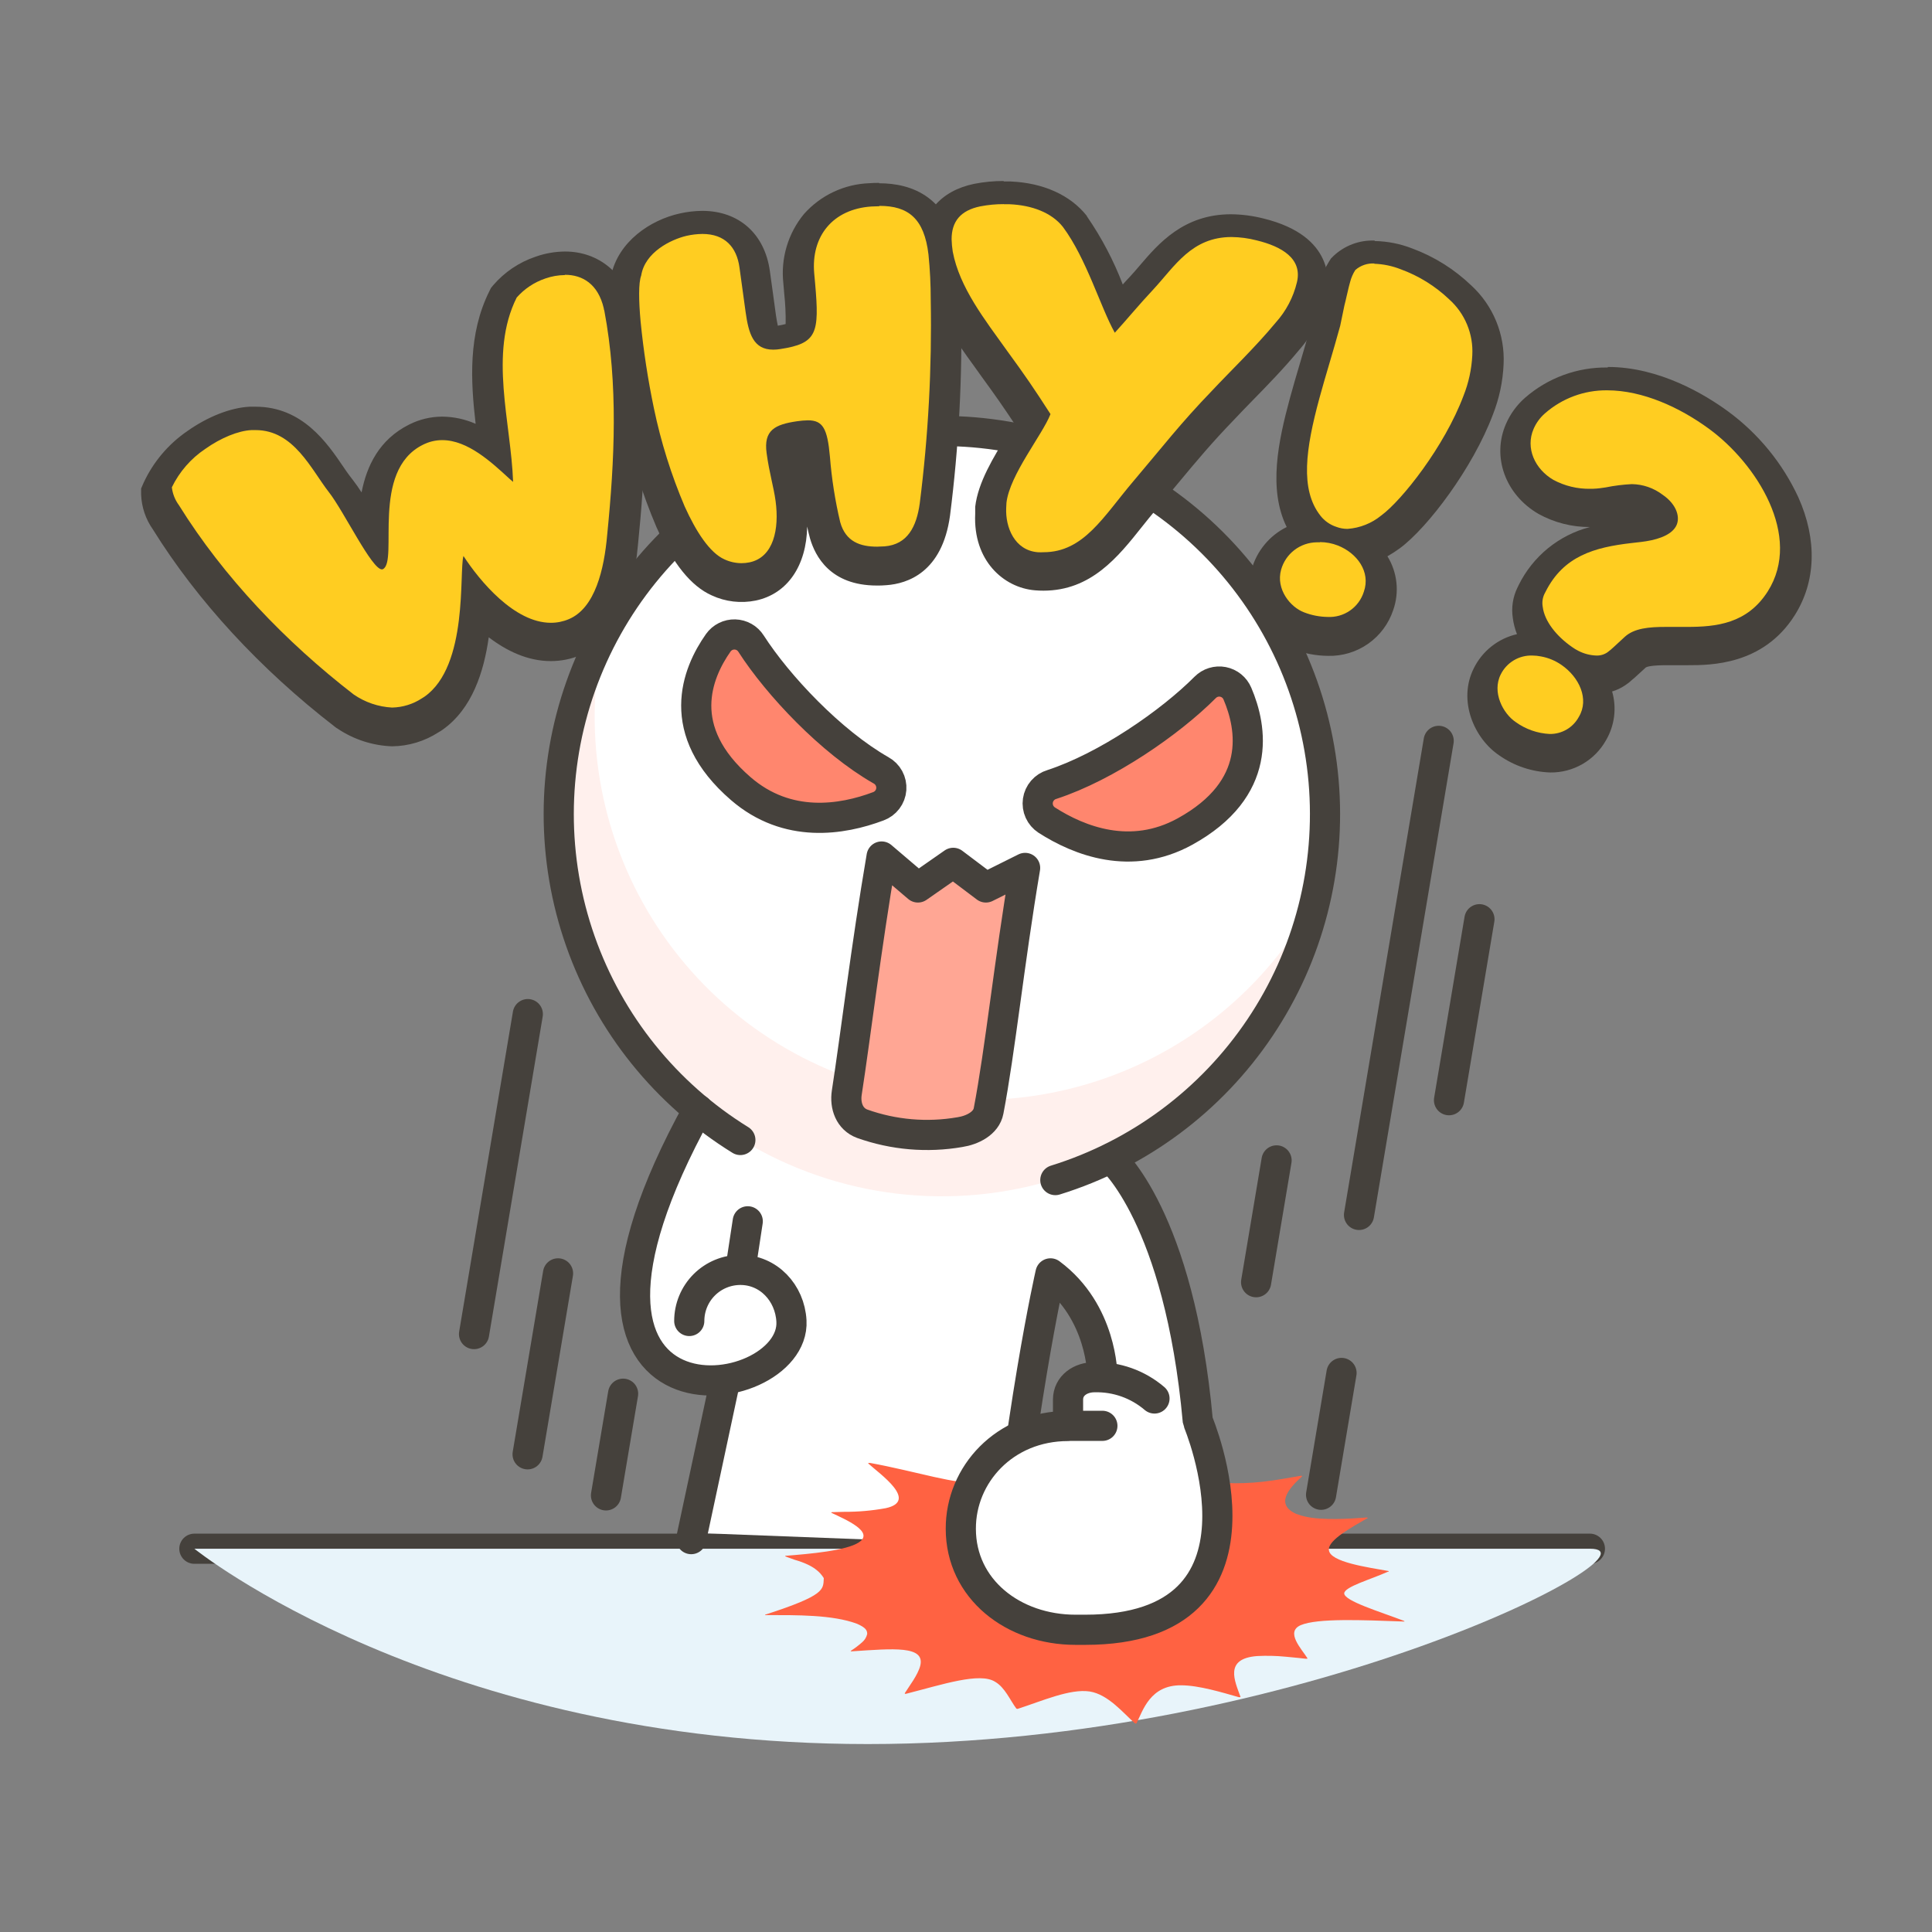 <svg width="155" height="155" viewBox="0 0 155 155" fill="none" xmlns="http://www.w3.org/2000/svg">
<rect x="0" y="0" width="155" height="155" fill="#808080" stroke="none"/>
<path d="M15.594 124.251H127.554" stroke="#45413C" stroke-width="2.42" stroke-linecap="round" stroke-linejoin="round"/>
<path d="M127.554 124.251H15.594C15.594 124.251 34.975 139.922 69.615 139.922C104.255 139.922 133.946 124.251 127.554 124.251Z" fill="#E8F4FA"/>
<path d="M79.628 34.831C73.008 33.951 66.282 35.25 60.466 38.532C54.65 41.814 50.06 46.901 47.391 53.022C44.723 59.144 44.119 65.968 45.673 72.463C47.227 78.958 50.853 84.77 56.003 89.022C46.209 106.787 52.704 111.48 58.197 110.663L56.403 123.006L81.112 123.954C82.696 106.148 84.275 102.16 84.275 102.16C88.44 105.241 88.469 110.49 88.469 110.49L96.102 113.962C94.618 97.537 89.129 92.877 89.129 92.877C95.047 89.969 99.873 85.236 102.895 79.375C105.916 73.514 106.974 66.838 105.911 60.33C104.848 53.823 101.721 47.829 96.991 43.235C92.261 38.641 86.18 35.688 79.644 34.815L79.628 34.831Z" fill="white"/>
<path d="M74.391 87.974C70.389 87.441 66.531 86.125 63.037 84.101C59.544 82.076 56.484 79.384 54.031 76.177C51.578 72.97 49.781 69.311 48.743 65.409C47.704 61.508 47.444 57.44 47.978 53.438C48.102 52.514 48.271 51.607 48.473 50.712C46.402 54.576 45.181 58.838 44.893 63.212C44.605 67.586 45.255 71.971 46.801 76.073C48.346 80.176 50.751 83.9 53.854 86.996C56.957 90.093 60.687 92.489 64.792 94.026C68.898 95.563 73.284 96.204 77.658 95.906C82.031 95.608 86.291 94.378 90.15 92.299C94.009 90.22 97.379 87.34 100.034 83.851C102.689 80.363 104.567 76.347 105.542 72.073C102.579 77.574 98.011 82.042 92.447 84.883C86.882 87.724 80.584 88.802 74.391 87.974Z" fill="#FFF0ED"/>
<path d="M59.397 91.459C53.426 87.766 48.899 82.141 46.568 75.519C44.238 68.897 44.245 61.676 46.588 55.058C48.93 48.44 53.468 42.823 59.446 39.142C65.423 35.461 72.481 33.937 79.445 34.823C86.41 35.709 92.861 38.953 97.726 44.014C102.591 49.076 105.576 55.65 106.187 62.644C106.797 69.638 104.995 76.63 101.079 82.457C97.165 88.285 91.373 92.597 84.667 94.675" stroke="#45413C" stroke-width="2.42" stroke-linecap="round" stroke-linejoin="round"/>
<path d="M85.133 55.314C85.202 54.708 85.15 54.094 84.982 53.508C84.813 52.922 84.531 52.375 84.15 51.898C83.77 51.421 83.299 51.024 82.765 50.729C82.231 50.434 81.644 50.248 81.038 50.18C77.925 49.825 76.184 51.8 75.904 54.271L85.133 55.314Z" fill="white"/>
<path d="M55.298 105.979C55.298 104.892 55.73 103.849 56.498 103.08C57.267 102.312 58.309 101.88 59.397 101.88M59.397 101.88C61.661 101.88 63.372 103.719 63.496 105.979C63.883 112.824 41.12 116.028 56.003 89.018M59.397 101.88L59.99 97.983M58.197 110.659L55.454 123.48M88.44 110.362C88.44 110.362 88.44 105.241 84.279 102.16C84.279 102.16 81.702 113.389 80.123 131.196" stroke="#45413C" stroke-width="2.42" stroke-linecap="round" stroke-linejoin="round"/>
<path d="M96.692 55.145C96.875 54.961 97.101 54.824 97.349 54.748C97.597 54.671 97.861 54.657 98.116 54.706C98.371 54.756 98.61 54.867 98.812 55.031C99.014 55.194 99.172 55.405 99.273 55.644C100.453 58.403 101.311 63.281 95.063 66.716C90.729 69.096 86.585 67.467 83.974 65.793C83.72 65.627 83.518 65.393 83.393 65.117C83.267 64.84 83.224 64.534 83.267 64.234C83.311 63.934 83.439 63.652 83.638 63.423C83.836 63.193 84.096 63.025 84.387 62.939C88.774 61.508 93.896 57.957 96.692 55.145ZM60.254 51.636C60.115 51.416 59.924 51.235 59.699 51.107C59.473 50.979 59.219 50.908 58.959 50.901C58.7 50.894 58.443 50.951 58.211 51.067C57.978 51.183 57.778 51.354 57.627 51.566C55.9 54.015 54.036 58.609 59.43 63.269C63.174 66.506 67.562 65.78 70.465 64.687C70.752 64.583 71.003 64.398 71.188 64.155C71.373 63.911 71.484 63.62 71.507 63.315C71.53 63.01 71.464 62.705 71.318 62.436C71.172 62.168 70.952 61.947 70.683 61.801C66.667 59.512 62.399 54.972 60.254 51.636Z" fill="#FF866E" stroke="#45413C" stroke-width="2.42" stroke-linecap="round" stroke-linejoin="round"/>
<path d="M70.729 68.716C69.471 76.085 68.642 83.108 67.937 87.653C67.772 88.717 68.16 89.781 69.174 90.156C71.684 91.05 74.383 91.282 77.009 90.828C78.007 90.675 79.121 90.123 79.31 89.133C80.246 84.263 80.96 77.228 82.242 69.632L79.096 71.199L76.477 69.224L73.644 71.199L70.729 68.716Z" fill="#FFA694" stroke="#45413C" stroke-width="2.42" stroke-linecap="round" stroke-linejoin="round"/>
<path d="M42.345 81.36L38.031 107.03M44.77 102.16L42.328 116.676M118.692 73.747L116.251 88.267M49.99 111.814L48.617 119.971M115.422 59.438L109.03 97.471M107.628 110.148L105.987 119.921M102.416 93.096L100.775 102.869" stroke="#45413C" stroke-width="2.42" stroke-linecap="round" stroke-linejoin="round"/>
<path d="M87.059 127.398H86.292C81.892 127.398 78.115 124.862 77.265 120.944C77.146 121.498 77.086 122.064 77.088 122.631C77.088 127.472 81.298 130.734 86.292 130.734H87.059C96.795 130.734 98.086 124.684 97.575 119.859C97.088 123.74 94.618 127.398 87.059 127.398Z" fill="#FFCABF"/>
<path d="M112.631 130.037C110.754 129.315 107.822 128.441 107.843 127.823C107.896 127.295 109.95 126.722 111.34 126.099H111.377C111.426 126.099 111.426 126.049 111.377 126.037C109.773 125.744 106.692 125.332 106.614 124.354C106.515 123.554 108.573 122.458 109.686 121.81H109.711C109.76 121.785 109.736 121.74 109.62 121.748C108.317 121.847 106.074 121.996 104.672 121.662C104.463 121.615 104.257 121.553 104.057 121.476H104.037C102.272 120.713 103.373 119.435 104.449 118.457C104.503 118.429 104.449 118.387 104.362 118.4C103.892 118.474 103.166 118.61 102.841 118.66L102.098 118.775C101.118 118.922 100.129 118.996 99.138 118.998C98.912 119.001 98.686 118.988 98.461 118.961C98.255 118.944 98.049 118.914 97.847 118.87C97.757 118.854 97.669 118.83 97.583 118.8C97.5 118.771 97.397 118.754 97.327 118.721C97.183 118.666 97.045 118.595 96.915 118.511H96.89C96.148 118.128 96.065 117.2 95.995 116.944V116.923C95.995 116.895 95.913 116.874 95.859 116.895C94.746 117.344 92.486 118.515 90.473 117.719C89.026 117.158 88.115 115.909 87.546 115.092C86.977 114.276 87.418 115.051 87.393 115.092C86.762 115.967 85.999 117.34 84.589 117.678C83.059 118.02 80.688 116.977 79.228 116.499L79.174 116.474C78.787 116.185 79.273 118.47 78.18 118.845C77.088 119.22 73.413 118.02 69.805 117.369H69.768C69.71 117.369 69.624 117.369 69.657 117.41C70.556 118.235 73.731 120.416 71.059 120.998C69.959 121.198 68.844 121.296 67.727 121.29L66.819 121.315H66.774C66.712 121.315 66.646 121.34 66.729 121.381C67.805 121.897 70.176 122.891 68.918 123.732C67.896 124.42 64.894 124.668 63.112 124.812H63.067C63.001 124.812 62.964 124.849 63.017 124.87C63.211 124.944 63.281 124.973 63.768 125.142C65.302 125.583 65.801 126.148 66.09 126.606C66.091 126.616 66.091 126.625 66.09 126.635C66.04 127.53 66.209 127.979 61.45 129.522C61.405 129.522 61.372 129.55 61.392 129.575C61.423 129.587 61.457 129.587 61.487 129.575C63.941 129.575 66.79 129.542 68.749 130.268C69.459 130.581 69.574 130.792 69.574 131.093C69.513 131.354 69.368 131.589 69.162 131.761C68.885 132.006 68.591 132.23 68.279 132.429C68.254 132.429 68.234 132.458 68.279 132.478C68.308 132.49 68.341 132.49 68.37 132.478H68.407C71.636 132.268 74.238 132.004 73.83 133.641C73.632 134.396 72.931 135.291 72.593 135.835V135.885C72.629 135.897 72.668 135.897 72.704 135.885C75.624 135.142 78.597 134.144 79.834 134.924C80.622 135.377 81.034 136.396 81.533 137.068C81.553 137.083 81.576 137.093 81.6 137.097C81.625 137.1 81.65 137.098 81.673 137.089C83.607 136.466 85.847 135.468 87.418 135.703C88.906 135.934 90.119 137.435 91.043 138.252C91.067 138.267 91.096 138.275 91.125 138.272C91.166 138.272 91.195 138.252 91.191 138.231C91.69 137.241 92.271 135.184 94.762 135.208C96.193 135.208 98.107 135.798 99.373 136.157C99.41 136.169 99.451 136.169 99.488 136.157C99.525 136.157 99.533 136.128 99.513 136.111C99.072 134.874 98.185 133.064 100.857 132.862C101.623 132.822 102.391 132.84 103.154 132.915C103.814 132.973 104.589 133.056 104.75 133.076H104.791C104.849 133.076 104.911 133.076 104.894 133.039C104.42 132.284 103.096 130.924 104.362 130.379C105.707 129.818 109.241 129.967 112.61 130.091C112.633 130.095 112.657 130.095 112.68 130.091C112.668 130.074 112.672 130.054 112.631 130.037Z" fill="#FF6242"/>
<path d="M92.622 112.197C91.283 111.054 89.569 110.446 87.809 110.49C86.684 110.49 85.686 111.162 85.686 112.288V114.404C80.589 114.404 77.067 118.309 77.084 122.651C77.084 127.493 81.294 130.754 86.288 130.754H87.055C103.232 130.754 96.102 114.053 96.098 114.012C94.614 97.583 89.125 92.927 89.125 92.927" fill="white"/>
<path d="M92.622 112.197C91.283 111.054 89.569 110.446 87.809 110.49C86.684 110.49 85.686 111.162 85.686 112.288V114.404C80.589 114.404 77.067 118.309 77.084 122.651C77.084 127.493 81.294 130.754 86.288 130.754H87.055C103.232 130.754 96.102 114.053 96.098 114.012C94.614 97.583 89.125 92.927 89.125 92.927M85.69 114.391H88.441H85.69Z" fill="white"/>
<path d="M92.622 112.197C91.283 111.054 89.569 110.446 87.809 110.49C86.684 110.49 85.686 111.162 85.686 112.288V114.404C80.589 114.404 77.067 118.309 77.084 122.651C77.084 127.493 81.294 130.754 86.288 130.754H87.055C103.232 130.754 96.102 114.053 96.098 114.012C94.614 97.583 89.125 92.927 89.125 92.927M85.69 114.391H88.441" stroke="#45413C" stroke-width="2.42" stroke-linecap="round" stroke-linejoin="round"/>
<path d="M31.437 58.638C30.11 58.575 28.825 58.147 27.726 57.401L27.664 57.364L27.61 57.322C21.73 52.786 16.781 47.425 13.301 41.809C12.85 41.193 12.588 40.459 12.546 39.697V39.45L12.645 39.223C13.337 37.765 14.406 36.52 15.742 35.615C17.214 34.575 18.806 33.94 20.113 33.879H20.526C23.648 33.879 25.342 36.378 26.579 38.204C26.86 38.617 27.128 39.029 27.384 39.347C28.024 40.242 28.614 41.172 29.149 42.134C29.375 42.522 29.664 43.009 29.973 43.479C29.973 40.79 30.056 36.856 33.396 35.182C34.053 34.85 34.779 34.676 35.516 34.675C37.091 34.675 38.505 35.437 39.718 36.353C39.677 35.994 39.631 35.627 39.582 35.256C39.103 31.437 38.613 27.487 40.407 23.92L40.468 23.8L40.551 23.697C41.317 22.811 42.307 22.147 43.417 21.775C44.032 21.55 44.68 21.429 45.334 21.416C47.528 21.416 49.099 22.744 49.644 25.062L49.702 25.305C50.906 31.705 50.502 38.151 49.949 43.615C49.574 47.883 48.3 50.518 46.106 51.425C45.499 51.678 44.849 51.81 44.192 51.813C41.837 51.813 39.743 50.2 38.217 48.559C38.048 51.607 37.499 55.611 34.778 57.529L34.716 57.57L34.51 57.693C33.596 58.293 32.53 58.62 31.437 58.638Z" fill="#45413C"/>
<path d="M45.334 22.654C46.704 22.654 47.978 23.367 48.44 25.342C48.44 25.421 48.469 25.458 48.485 25.536C49.603 31.454 49.31 37.528 48.716 43.487C48.473 46.275 47.747 49.401 45.627 50.283C45.173 50.475 44.685 50.573 44.192 50.572C41.268 50.572 38.489 47.219 37.182 45.211C36.819 46.477 37.594 54.015 34.06 56.498L33.858 56.625C33.143 57.096 32.31 57.355 31.454 57.372C30.349 57.313 29.283 56.949 28.373 56.32C22.934 52.118 17.953 46.922 14.352 41.132C14.042 40.713 13.848 40.219 13.788 39.701C14.393 38.459 15.318 37.4 16.468 36.633C17.738 35.734 19.128 35.173 20.179 35.124H20.509C23.586 35.124 24.971 38.295 26.394 40.114C27.602 41.664 29.825 46.299 30.642 46.299C30.674 46.3 30.705 46.291 30.732 46.275C31.969 45.607 29.714 38.411 33.916 36.307C34.399 36.059 34.935 35.929 35.479 35.928C37.541 35.928 39.458 37.73 40.84 38.996L41.165 39.281C41 34.518 39.207 28.971 41.454 24.489C42.075 23.786 42.87 23.258 43.759 22.959C44.264 22.77 44.796 22.667 45.334 22.654ZM45.334 20.179C44.531 20.185 43.734 20.324 42.976 20.592C41.647 21.038 40.464 21.836 39.553 22.901L39.384 23.111L39.264 23.355C37.549 26.79 37.759 30.551 38.159 34.002C37.318 33.631 36.41 33.435 35.491 33.425C34.562 33.425 33.647 33.644 32.819 34.064C30.415 35.268 29.421 37.388 29.008 39.503C28.782 39.153 28.563 38.835 28.357 38.571C28.151 38.307 27.85 37.912 27.578 37.499C26.262 35.557 24.279 32.629 20.501 32.629H20.019C18.489 32.712 16.67 33.425 15.025 34.588C13.505 35.631 12.294 37.064 11.52 38.736L11.322 39.19V39.685C11.36 40.684 11.686 41.651 12.262 42.468C15.821 48.196 20.868 53.677 26.868 58.308L26.975 58.39L27.095 58.465C28.39 59.332 29.901 59.82 31.458 59.875C32.776 59.86 34.062 59.472 35.169 58.757L35.273 58.696L35.376 58.634L35.437 58.592L35.499 58.551C37.887 56.869 38.823 53.883 39.211 51.128C40.638 52.217 42.328 53.038 44.192 53.038C45.013 53.038 45.826 52.875 46.584 52.559C49.211 51.462 50.757 48.485 51.182 43.714C51.743 38.167 52.151 31.615 50.918 25.066V24.959L50.873 24.773C50.163 21.953 48.048 20.179 45.334 20.179Z" fill="#45413C"/>
<path d="M59.516 47.021C58.868 47.019 58.229 46.879 57.64 46.609C56.283 46.007 55.038 44.415 53.838 41.755C52.721 39.131 51.864 36.405 51.277 33.615C50.791 31.276 50.429 28.914 50.192 26.538C49.953 23.928 50.102 22.909 50.267 22.414C50.741 19.878 53.359 18.654 54.852 18.328C55.354 18.213 55.867 18.154 56.382 18.151C58.687 18.151 60.258 19.552 60.58 21.907L61.071 25.47C61.343 27.433 61.673 27.433 62.06 27.433C62.185 27.433 62.309 27.423 62.432 27.404C64.473 27.091 64.493 27.083 64.192 23.478L64.118 22.654C63.998 21.827 64.055 20.984 64.287 20.181C64.519 19.378 64.921 18.635 65.464 18C66.007 17.365 66.68 16.854 67.438 16.501C68.195 16.148 69.019 15.961 69.855 15.953C70.102 15.953 70.337 15.928 70.564 15.928C73.64 15.928 75.327 17.577 75.719 20.926C75.826 21.854 75.896 23.198 75.908 24.707C76.019 30.22 75.725 35.733 75.03 41.202C74.543 44.736 72.609 45.607 71.075 45.714C70.844 45.714 70.613 45.743 70.386 45.743C67.619 45.743 66.601 44.184 66.234 42.877C65.808 41.076 65.522 39.245 65.38 37.4C65.265 36.114 65.112 35.73 65.046 35.619C64.98 35.614 64.914 35.614 64.848 35.619C64.615 35.624 64.382 35.645 64.151 35.681C62.832 35.874 62.63 35.903 62.757 36.848C62.869 37.672 63.017 38.345 63.17 39C63.294 39.578 63.413 40.126 63.492 40.699C63.945 44.081 62.77 46.473 60.428 46.984C60.126 47.028 59.82 47.04 59.516 47.021Z" fill="#45413C"/>
<path d="M70.564 17.136C72.853 17.136 74.151 18.134 74.49 21.041C74.612 22.252 74.673 23.469 74.671 24.687C74.77 30.135 74.475 35.583 73.789 40.988C73.533 42.856 72.807 44.287 70.972 44.435C70.77 44.435 70.56 44.46 70.37 44.46C69.03 44.46 67.85 44.072 67.409 42.497C66.999 40.771 66.724 39.016 66.584 37.248C66.382 34.967 66.011 34.324 64.819 34.324C64.525 34.33 64.232 34.354 63.941 34.398C62.164 34.658 61.252 35.116 61.504 36.959C61.722 38.567 62.073 39.668 62.226 40.806C62.527 43.042 62.069 45.31 60.135 45.718C59.922 45.762 59.705 45.784 59.487 45.784C59.016 45.782 58.55 45.678 58.122 45.479C56.935 44.951 55.838 43.239 54.935 41.244C53.851 38.701 53.022 36.057 52.46 33.351C51.982 31.061 51.627 28.747 51.397 26.419C51.24 24.724 51.219 23.289 51.442 22.707C51.739 20.839 53.813 19.821 55.087 19.52C55.503 19.426 55.927 19.376 56.353 19.371C58.164 19.371 59.104 20.439 59.327 22.056C59.525 23.483 59.619 24.196 59.817 25.623C60.061 27.392 60.452 28.654 62.032 28.654C62.218 28.654 62.404 28.639 62.588 28.608C65.558 28.155 65.747 27.342 65.397 23.355C65.368 23.025 65.351 22.856 65.323 22.53C65.063 19.569 66.799 17.379 69.912 17.169C70.127 17.169 70.325 17.148 70.535 17.148M70.535 14.674C70.283 14.674 70.015 14.674 69.743 14.699C68.747 14.735 67.769 14.973 66.867 15.398C65.965 15.823 65.159 16.427 64.498 17.173C63.864 17.944 63.391 18.834 63.108 19.791C62.825 20.748 62.736 21.753 62.848 22.744L62.918 23.569C63.006 24.376 63.044 25.187 63.03 25.998C62.894 26.035 62.696 26.081 62.403 26.13C62.362 25.944 62.308 25.672 62.254 25.305L62.007 23.495L61.764 21.742C61.351 18.765 59.289 16.917 56.341 16.917C55.737 16.922 55.136 16.991 54.547 17.124C52.172 17.643 49.599 19.383 49.025 22.117C48.823 22.798 48.671 23.994 48.922 26.678C49.162 29.102 49.531 31.511 50.027 33.895C50.633 36.773 51.516 39.585 52.667 42.291C53.999 45.24 55.45 47.029 57.1 47.767C58.203 48.28 59.442 48.424 60.634 48.18C63.178 47.644 64.704 45.384 64.758 42.246C64.828 42.584 64.906 42.91 64.989 43.206C65.401 44.613 66.605 46.976 70.349 46.976C70.597 46.976 70.848 46.976 71.125 46.947C72.774 46.827 75.587 45.949 76.218 41.367C76.921 35.843 77.219 30.275 77.108 24.707C77.109 23.4 77.043 22.094 76.91 20.794C76.325 15.759 73.117 14.703 70.527 14.703L70.535 14.674ZM63.995 36.91H64.056C64.077 37.07 64.098 37.26 64.118 37.491C64.118 37.573 64.118 37.672 64.147 37.792C64.094 37.516 64.04 37.227 63.995 36.922V36.91Z" fill="#45413C"/>
<path d="M83.727 46.159C83.537 46.159 83.347 46.159 83.145 46.135C80.609 45.92 79.385 43.536 79.488 41.293L79.508 40.856V40.811C79.702 39.124 80.873 37.227 81.908 35.553C82.271 34.963 82.618 34.398 82.865 33.936C81.768 32.254 81.092 31.272 79.785 29.483L79.253 28.749C77.533 26.373 75.756 23.916 75.211 21.033L75.187 20.856C75.136 20.509 75.107 20.159 75.1 19.808C75.1 17.746 76.275 16.394 78.399 15.957C79.103 15.82 79.818 15.753 80.535 15.755H81.051C83.31 15.849 85.174 16.662 86.251 18.047C87.55 19.796 88.461 21.99 89.265 23.924C89.43 24.336 89.591 24.711 89.748 25.078C90.337 24.406 90.944 23.709 91.616 22.992C91.9 22.687 92.172 22.365 92.441 22.043C93.909 20.328 95.57 18.386 98.799 18.386C99.578 18.394 100.353 18.495 101.109 18.687C105.612 19.792 105.505 22.435 105.232 23.52C104.903 24.916 104.23 26.207 103.274 27.276C102.14 28.65 100.799 30.035 99.595 31.26C99.047 31.821 98.54 32.34 98.115 32.798C96.292 34.687 95.051 36.175 93.616 37.903C93.063 38.567 92.478 39.268 91.822 40.039C91.409 40.522 91.018 41.017 90.638 41.495C88.844 43.809 86.985 46.159 83.727 46.159Z" fill="#45413C"/>
<path d="M80.535 17.004H80.997C82.77 17.078 84.37 17.672 85.278 18.827C87.174 21.379 88.292 25.272 89.438 27.314C90.412 26.245 91.377 25.066 92.519 23.849C94.259 21.973 95.599 19.635 98.808 19.635C99.487 19.642 100.163 19.732 100.82 19.903C102.837 20.394 104.494 21.367 104.053 23.252C103.766 24.461 103.179 25.579 102.346 26.501C100.721 28.468 98.568 30.534 97.232 31.969C94.704 34.588 93.286 36.448 90.906 39.252C88.527 42.056 86.944 44.922 83.727 44.922C83.569 44.93 83.411 44.93 83.253 44.922C81.389 44.765 80.655 42.918 80.725 41.371L80.745 40.959C81.005 38.703 83.632 35.499 84.279 33.842C82.952 31.78 82.255 30.761 80.791 28.757C79.026 26.283 76.985 23.705 76.436 20.806C76.385 20.479 76.355 20.148 76.345 19.817C76.345 18.386 77.063 17.499 78.651 17.173C79.272 17.053 79.903 16.994 80.535 16.996M80.535 14.521C79.738 14.519 78.942 14.595 78.16 14.748C75.438 15.309 73.879 17.152 73.871 19.808C73.878 20.213 73.911 20.616 73.97 21.017V21.268C74.564 24.423 76.506 27.107 78.226 29.479L78.741 30.2C79.859 31.734 80.514 32.674 81.372 33.969C81.195 34.27 81.001 34.588 80.811 34.889C79.71 36.675 78.465 38.695 78.238 40.662V41.223C78.061 44.972 80.514 47.149 83.026 47.359C83.257 47.38 83.488 47.388 83.71 47.388C87.546 47.388 89.706 44.67 91.616 42.266C91.991 41.796 92.379 41.31 92.775 40.844C93.434 40.068 94.012 39.371 94.577 38.695C95.995 36.988 97.224 35.516 98.997 33.681C99.41 33.239 99.917 32.716 100.457 32.163C101.67 30.926 103.039 29.516 104.202 28.105C105.281 26.891 106.041 25.427 106.412 23.845C106.676 22.72 107.096 18.93 101.36 17.528C100.509 17.312 99.636 17.198 98.758 17.19C94.96 17.19 92.935 19.553 91.459 21.28C91.183 21.606 90.919 21.911 90.655 22.196C90.457 22.406 90.267 22.608 90.078 22.823C89.343 20.901 88.382 19.074 87.216 17.379L87.195 17.351V17.322C85.875 15.652 83.702 14.67 81.075 14.559H80.506L80.535 14.521ZM106.47 51.363C105.677 51.354 104.892 51.203 104.152 50.918C102.424 50.267 100.94 48.205 101.55 46.011C101.767 45.206 102.219 44.484 102.85 43.938C103.481 43.393 104.26 43.049 105.088 42.951C105.03 42.885 104.973 42.815 104.919 42.745C102.989 40.27 103.402 36.765 104.618 32.266C104.857 31.384 105.125 30.481 105.406 29.52C105.686 28.559 105.999 27.52 106.284 26.468L106.626 24.819V24.786C106.676 24.6 106.742 24.316 106.804 24.039C106.865 23.763 106.936 23.462 106.985 23.289L107.088 22.901C107.206 22.447 107.394 22.015 107.645 21.619L107.719 21.503L107.818 21.404C108.141 21.103 108.522 20.869 108.937 20.718C109.352 20.566 109.793 20.499 110.235 20.522C111.112 20.543 111.979 20.718 112.795 21.041C114.401 21.635 115.867 22.552 117.105 23.734C117.849 24.415 118.435 25.252 118.819 26.185C119.203 27.118 119.377 28.124 119.328 29.132C119.269 30.383 119.004 31.616 118.544 32.782C116.944 37.087 113.377 41.623 111.513 42.976C110.827 43.498 110.051 43.889 109.224 44.13C109.87 44.636 110.343 45.329 110.58 46.115C110.817 46.9 110.806 47.739 110.548 48.518C110.274 49.374 109.726 50.116 108.99 50.63C108.253 51.144 107.367 51.402 106.47 51.363Z" fill="#45413C"/>
<path d="M110.243 21.779C110.975 21.809 111.696 21.966 112.375 22.241C113.822 22.763 115.146 23.577 116.264 24.633C116.89 25.194 117.382 25.888 117.703 26.665C118.024 27.442 118.167 28.281 118.119 29.12C118.065 30.234 117.826 31.332 117.414 32.369C115.888 36.44 112.466 40.765 110.816 41.974C110.048 42.602 109.105 42.978 108.115 43.05C107.804 43.052 107.495 42.996 107.204 42.885C106.701 42.719 106.259 42.408 105.934 41.99C104.284 39.887 104.754 36.629 105.847 32.588C106.329 30.802 106.952 28.848 107.521 26.757L107.863 25.107C107.967 24.728 108.127 23.953 108.218 23.61L108.321 23.227C108.408 22.892 108.547 22.573 108.734 22.282C109.159 21.91 109.716 21.722 110.28 21.759M105.901 44.11C106.389 44.113 106.872 44.205 107.327 44.382C108.874 44.988 109.979 46.493 109.418 48.093C109.227 48.706 108.836 49.237 108.309 49.603C107.782 49.969 107.148 50.149 106.507 50.114C105.863 50.105 105.226 49.98 104.626 49.747C103.521 49.334 102.346 47.887 102.779 46.328C102.953 45.702 103.326 45.149 103.841 44.752C104.356 44.355 104.986 44.135 105.637 44.126H105.901M110.28 19.301C109.675 19.277 109.072 19.374 108.505 19.586C107.939 19.799 107.421 20.122 106.981 20.538L106.783 20.736L106.635 20.967C106.312 21.476 106.073 22.032 105.925 22.616L105.876 22.806L105.822 22.996C105.764 23.21 105.698 23.499 105.628 23.821C105.558 24.142 105.505 24.365 105.468 24.509V24.65C105.336 25.276 105.266 25.598 105.138 26.204C104.857 27.231 104.564 28.233 104.276 29.202C103.987 30.171 103.723 31.078 103.48 31.973C102.552 35.404 101.731 39.239 103.228 42.283C102.545 42.621 101.94 43.1 101.455 43.689C100.969 44.277 100.614 44.962 100.412 45.697C99.62 48.584 101.538 51.248 103.773 52.093C104.652 52.431 105.585 52.608 106.527 52.617C107.68 52.651 108.813 52.312 109.758 51.651C110.703 50.99 111.41 50.041 111.773 48.947C112.023 48.238 112.111 47.483 112.031 46.736C111.951 45.989 111.705 45.269 111.311 44.629C111.653 44.435 111.983 44.222 112.301 43.99C114.54 42.341 118.161 37.545 119.769 33.268C120.28 31.974 120.571 30.604 120.631 29.215C120.687 28.038 120.484 26.863 120.036 25.772C119.589 24.682 118.908 23.703 118.041 22.905C116.68 21.599 115.064 20.586 113.295 19.932C112.339 19.559 111.326 19.358 110.301 19.338L110.28 19.301ZM124.305 60.745C123.078 60.696 121.891 60.291 120.891 59.578C119.332 58.531 118.272 56.168 119.274 54.176C119.607 53.498 120.129 52.931 120.776 52.541C121.423 52.151 122.168 51.956 122.924 51.978C123.208 51.978 123.493 52.003 123.773 52.052C123.116 51.314 122.686 50.402 122.536 49.425C122.441 48.837 122.53 48.233 122.792 47.697L122.891 47.499C124.627 44.064 127.707 43.273 130.771 42.926L131.522 42.835C132.829 42.687 133.311 42.332 133.377 42.221C133.443 42.11 133.282 41.722 132.693 41.322C132.185 40.916 131.557 40.69 130.907 40.679C130.433 40.698 129.962 40.754 129.497 40.848L128.767 40.963C128.369 41.025 127.966 41.056 127.563 41.054C126.316 41.073 125.086 40.769 123.992 40.172C121.88 38.934 120.998 36.563 121.893 34.514C122.171 33.882 122.585 33.319 123.105 32.864C124.717 31.448 126.798 30.681 128.944 30.712C132.734 30.712 136.144 32.773 137.839 34.011C141.922 36.992 146.182 43.532 142.874 48.737C140.969 51.739 138.136 52.151 135.361 52.151H133.666C132.652 52.151 131.645 52.213 131.192 52.629L130.326 53.421L130.289 53.454L130.227 53.504L130.087 53.627C129.959 53.752 129.821 53.865 129.674 53.965C129.208 54.279 128.657 54.442 128.095 54.431C127.871 54.431 127.647 54.41 127.427 54.37C128.383 55.751 128.557 57.434 127.752 58.782C127.409 59.391 126.907 59.895 126.3 60.24C125.693 60.586 125.004 60.761 124.305 60.745Z" fill="#45413C"/>
<path d="M128.932 31.936C131.818 31.936 134.8 33.334 137.097 35.017C140.911 37.8 144.639 43.636 141.819 48.077C140.169 50.662 137.695 50.918 135.348 50.918H133.654C132.301 50.918 131.113 51.021 130.355 51.714L129.46 52.539C129.304 52.686 129.141 52.824 128.969 52.951C128.706 53.135 128.39 53.228 128.07 53.215C127.571 53.198 127.083 53.072 126.639 52.844C126.46 52.755 126.289 52.652 126.128 52.535C124.858 51.656 123.909 50.448 123.769 49.306C123.708 48.962 123.752 48.609 123.897 48.291L124.004 48.085C125.439 45.244 127.893 44.53 130.915 44.188L131.662 44.102C132.759 43.974 134.004 43.644 134.449 42.864C134.841 42.196 134.553 41.112 133.394 40.32C132.682 39.776 131.815 39.475 130.919 39.462C130.214 39.498 129.513 39.586 128.82 39.726L128.59 39.759C128.254 39.813 127.915 39.84 127.575 39.837C126.548 39.855 125.533 39.609 124.627 39.124C123.138 38.258 122.367 36.567 123.039 35.029C123.245 34.555 123.553 34.132 123.942 33.792C125.329 32.581 127.116 31.927 128.957 31.957M122.948 53.236C123.182 53.236 123.416 53.26 123.645 53.306C124.238 53.411 124.8 53.643 125.295 53.986C126.721 54.968 127.546 56.733 126.693 58.155C126.466 58.577 126.127 58.928 125.714 59.17C125.301 59.413 124.829 59.536 124.35 59.529C123.368 59.48 122.422 59.147 121.624 58.572C120.606 57.887 119.707 56.176 120.424 54.753C120.658 54.282 121.022 53.888 121.473 53.619C121.924 53.35 122.444 53.217 122.969 53.236M128.977 29.483C126.54 29.448 124.177 30.316 122.342 31.92C121.687 32.496 121.168 33.21 120.82 34.011C119.67 36.646 120.767 39.685 123.431 41.231C124.693 41.927 126.113 42.289 127.554 42.283C126.326 42.602 125.18 43.182 124.195 43.983C123.211 44.785 122.41 45.788 121.847 46.926L121.798 47.029L121.744 47.137C121.372 47.894 121.241 48.748 121.369 49.582C121.427 50.026 121.539 50.461 121.703 50.877C120.958 51.048 120.261 51.382 119.662 51.856C119.063 52.329 118.577 52.93 118.239 53.615C116.936 56.205 118.276 59.256 120.272 60.597C121.476 61.447 122.902 61.925 124.375 61.974C125.282 61.985 126.176 61.752 126.962 61.298C127.748 60.844 128.397 60.188 128.841 59.397C129.186 58.811 129.408 58.161 129.493 57.487C129.578 56.812 129.525 56.128 129.336 55.475C129.708 55.364 130.061 55.197 130.383 54.98C130.589 54.846 130.783 54.692 130.961 54.522L131.039 54.456L131.117 54.394L131.188 54.328L132.049 53.541C132.148 53.487 132.499 53.368 133.724 53.368H135.419C137.221 53.368 141.443 53.368 143.975 49.38C145.695 46.671 145.802 43.301 144.276 39.895C143.006 37.156 141.062 34.782 138.627 32.996C136.812 31.668 133.142 29.441 129.002 29.441L128.977 29.483Z" fill="#45413C"/>
<path d="M31.437 57.607C30.184 57.545 28.971 57.14 27.932 56.436L27.891 56.411L27.854 56.382C22.01 51.871 17.099 46.543 13.639 40.98C13.232 40.431 12.993 39.777 12.95 39.095V38.93L13.016 38.782C13.676 37.392 14.695 36.204 15.969 35.343C17.379 34.344 18.893 33.738 20.126 33.693H20.497C23.384 33.693 24.959 35.99 26.208 37.837C26.497 38.25 26.765 38.662 27.033 39C27.66 39.882 28.239 40.797 28.765 41.743C29.177 42.481 29.829 43.557 30.316 44.254V43.046C30.316 40.456 30.336 36.547 33.516 34.955C34.115 34.649 34.777 34.49 35.45 34.489C37.244 34.489 38.852 35.582 40.172 36.703C40.101 36.023 40.015 35.326 39.924 34.608C39.479 30.823 38.992 26.938 40.72 23.478L40.757 23.396L40.815 23.33C41.531 22.504 42.455 21.885 43.491 21.536C44.077 21.331 44.693 21.224 45.314 21.218C47.302 21.218 48.724 22.431 49.223 24.542L49.269 24.736C50.473 31.12 50.069 37.52 49.516 42.963C49.157 47.087 47.949 49.59 45.924 50.435C45.369 50.667 44.773 50.788 44.172 50.79C41.602 50.79 39.293 48.646 37.833 46.897C37.714 49.928 37.421 54.551 34.534 56.58L34.291 56.733C33.443 57.291 32.453 57.594 31.437 57.607Z" fill="#FFCD21"/>
<path d="M45.334 22.047C46.704 22.047 47.978 22.761 48.44 24.736C48.44 24.814 48.468 24.852 48.485 24.93C49.603 30.848 49.31 36.922 48.716 42.881C48.473 45.669 47.747 48.794 45.627 49.677C45.173 49.869 44.685 49.967 44.192 49.965C41.268 49.965 38.489 46.613 37.182 44.605C36.819 45.871 37.594 53.409 34.06 55.891L33.858 56.019C33.143 56.49 32.31 56.749 31.454 56.766C30.349 56.707 29.283 56.343 28.373 55.714C22.934 51.512 17.953 46.316 14.352 40.526C14.042 40.107 13.847 39.613 13.787 39.095C14.392 37.849 15.317 36.785 16.468 36.015C17.738 35.116 19.128 34.555 20.179 34.505H20.509C23.586 34.505 24.971 37.677 26.394 39.495C27.602 41.046 29.825 45.681 30.641 45.681C30.673 45.682 30.705 45.673 30.732 45.656C31.969 44.988 29.714 37.792 33.916 35.689C34.399 35.441 34.935 35.31 35.479 35.31C37.541 35.31 39.458 37.112 40.84 38.378L41.165 38.662C41 33.899 39.206 28.353 41.454 23.87C42.075 23.167 42.87 22.64 43.759 22.34C44.259 22.165 44.784 22.073 45.314 22.068M45.314 20.419C44.602 20.422 43.895 20.545 43.223 20.782C42.041 21.183 40.988 21.895 40.176 22.843L40.06 22.984L39.982 23.148C38.143 26.777 38.666 30.984 39.149 34.683V34.86C38.069 34.1 36.791 33.67 35.47 33.623C34.669 33.631 33.88 33.829 33.169 34.2C30.208 35.677 29.664 38.86 29.54 41.404L29.479 41.301C28.937 40.323 28.338 39.377 27.685 38.468C27.437 38.151 27.173 37.763 26.893 37.351C25.606 35.45 23.841 32.844 20.501 32.844H20.089C18.707 32.918 17.041 33.578 15.515 34.654C14.111 35.605 12.988 36.915 12.262 38.448L12.13 38.753V39.079C12.179 39.92 12.465 40.731 12.954 41.417C16.468 47.062 21.416 52.465 27.351 57.038L27.425 57.091L27.503 57.141C28.67 57.928 30.032 58.374 31.437 58.432C32.599 58.414 33.732 58.07 34.708 57.438L34.806 57.38L34.914 57.314L34.955 57.285L34.996 57.256C37.569 55.446 38.295 51.817 38.543 48.889C40.056 50.345 42.002 51.615 44.172 51.615C44.879 51.615 45.58 51.475 46.233 51.203C48.555 50.234 49.945 47.491 50.324 43.042C50.885 37.553 51.289 31.083 50.073 24.629V24.555L50.032 24.365C49.446 21.891 47.685 20.402 45.318 20.402L45.314 20.419Z" fill="#45413C"/>
<path d="M59.516 45.99C58.926 45.987 58.344 45.858 57.809 45.611C56.572 45.058 55.355 43.491 54.213 40.963C53.108 38.366 52.26 35.667 51.681 32.905C51.199 30.589 50.839 28.249 50.605 25.895C50.345 23.087 50.559 22.208 50.666 21.891C51.042 19.854 53.141 18.505 54.939 18.109C55.413 18.002 55.896 17.945 56.382 17.94C58.493 17.94 59.875 19.177 60.172 21.338L60.663 24.905C60.935 26.889 61.314 27.223 62.06 27.223C62.205 27.221 62.35 27.21 62.493 27.19C64.749 26.839 64.947 26.699 64.605 22.823L64.531 21.998C64.414 21.225 64.465 20.436 64.681 19.685C64.896 18.933 65.271 18.237 65.78 17.643C66.288 17.05 66.919 16.573 67.629 16.245C68.338 15.917 69.11 15.745 69.892 15.742C70.125 15.726 70.352 15.717 70.572 15.717C73.459 15.717 74.951 17.19 75.319 20.348C75.443 21.59 75.505 22.837 75.504 24.085C75.607 29.566 75.309 35.047 74.613 40.485C74.254 43.099 73.05 44.497 71.038 44.642C70.815 44.642 70.593 44.666 70.378 44.666C68.366 44.666 67.104 43.8 66.621 42.101C66.206 40.325 65.931 38.519 65.797 36.699C65.603 34.53 65.318 34.53 64.852 34.53C64.598 34.535 64.345 34.557 64.094 34.596C62.357 34.852 62.205 35.153 62.353 36.246C62.469 37.07 62.617 37.767 62.766 38.427C62.889 39 63.009 39.536 63.083 40.077C63.496 43.227 62.456 45.438 60.345 45.904C60.072 45.961 59.795 45.99 59.516 45.99Z" fill="#FFCD21"/>
<path d="M70.564 16.517C72.853 16.517 74.151 17.515 74.49 20.423C74.612 21.634 74.673 22.851 74.671 24.068C74.77 29.521 74.475 34.975 73.789 40.386C73.533 42.254 72.807 43.685 70.972 43.833C70.77 43.833 70.56 43.858 70.37 43.858C69.03 43.858 67.85 43.471 67.409 41.895C66.999 40.169 66.724 38.414 66.584 36.646C66.382 34.365 66.011 33.722 64.819 33.722C64.525 33.727 64.232 33.752 63.941 33.796C62.164 34.056 61.252 34.514 61.504 36.357C61.722 37.965 62.073 39.066 62.225 40.205C62.526 42.44 62.069 44.708 60.135 45.116C59.922 45.16 59.705 45.182 59.487 45.182C59.016 45.18 58.55 45.076 58.122 44.877C56.935 44.349 55.838 42.638 54.935 40.642C53.851 38.099 53.022 35.455 52.46 32.749C51.982 30.459 51.627 28.145 51.396 25.817C51.24 24.122 51.219 22.687 51.442 22.105C51.739 20.237 53.813 19.218 55.087 18.918C55.503 18.824 55.927 18.774 56.353 18.769C58.163 18.769 59.104 19.837 59.326 21.454C59.524 22.881 59.619 23.594 59.817 25.021C60.06 26.79 60.452 28.052 62.032 28.052C62.218 28.052 62.404 28.037 62.588 28.006C65.558 27.553 65.747 26.74 65.397 22.753C65.368 22.423 65.351 22.254 65.322 21.928C65.063 18.967 66.799 16.777 69.912 16.567C70.127 16.567 70.325 16.546 70.535 16.546M70.535 14.897C70.3 14.897 70.052 14.897 69.801 14.922C68.914 14.951 68.042 15.161 67.238 15.537C66.434 15.913 65.715 16.449 65.124 17.111C64.566 17.798 64.151 18.59 63.903 19.44C63.655 20.29 63.58 21.18 63.681 22.06L63.751 22.885C63.813 23.569 63.999 25.656 63.751 25.973C63.751 25.973 63.537 26.18 62.341 26.365C62.239 26.38 62.135 26.389 62.032 26.39C61.976 26.398 61.919 26.398 61.863 26.39C61.797 26.316 61.619 26.01 61.45 24.802L61.207 23.017L60.959 21.235C60.605 18.662 58.898 17.111 56.353 17.111C55.808 17.115 55.265 17.177 54.733 17.297C53.149 17.643 50.374 18.946 49.838 21.676C49.702 22.089 49.491 23.128 49.755 25.969C49.992 28.361 50.355 30.738 50.844 33.091C51.436 35.918 52.303 38.68 53.434 41.339C54.671 44.097 55.99 45.751 57.45 46.403C58.089 46.697 58.784 46.85 59.487 46.852C59.82 46.853 60.152 46.818 60.477 46.749C63.067 46.159 64.378 43.586 63.892 39.974C63.813 39.384 63.689 38.827 63.562 38.242C63.421 37.594 63.277 36.926 63.149 36.122C63.124 35.972 63.117 35.82 63.129 35.668C63.47 35.535 63.828 35.451 64.192 35.417C64.419 35.384 64.605 35.367 64.741 35.359C64.853 35.825 64.923 36.3 64.951 36.778C65.101 38.647 65.392 40.502 65.821 42.328C66.234 43.772 67.347 45.495 70.358 45.495C70.584 45.495 70.819 45.495 71.075 45.466C72.762 45.347 74.885 44.407 75.409 40.6C76.106 35.116 76.4 29.587 76.292 24.06C76.293 22.782 76.23 21.505 76.102 20.233C75.69 16.674 73.813 14.872 70.535 14.872V14.897Z" fill="#45413C"/>
<path d="M83.727 45.141H83.183C80.902 44.947 79.805 42.774 79.884 40.728L79.904 40.316V40.287C80.09 38.687 81.232 36.831 82.246 35.198C82.659 34.51 83.071 33.854 83.327 33.338C82.152 31.524 81.467 30.534 80.102 28.666C79.929 28.419 79.752 28.18 79.574 27.936C77.884 25.594 76.131 23.177 75.607 20.381L75.582 20.233C75.534 19.902 75.507 19.569 75.5 19.235C75.5 17.94 76.02 16.295 78.461 15.788C79.14 15.655 79.831 15.59 80.523 15.594H81.022C83.162 15.684 84.898 16.443 85.913 17.73C87.174 19.429 88.078 21.594 88.869 23.503C89.129 24.126 89.376 24.74 89.62 25.264L90.032 24.782C90.618 24.109 91.224 23.412 91.896 22.695C92.185 22.386 92.461 22.06 92.721 21.734C94.131 20.085 95.727 18.221 98.766 18.221C99.512 18.23 100.254 18.326 100.977 18.509C104.973 19.491 105.101 21.648 104.816 22.848C104.501 24.182 103.856 25.416 102.94 26.435C101.818 27.796 100.465 29.177 99.282 30.394C98.733 30.959 98.222 31.483 97.797 31.94C95.971 33.833 94.725 35.33 93.282 37.062C92.729 37.726 92.148 38.423 91.492 39.194C91.08 39.681 90.667 40.18 90.3 40.662C88.502 42.959 86.766 45.141 83.727 45.141Z" fill="#FFCD21"/>
<path d="M80.535 16.386H80.997C82.77 16.46 84.37 17.053 85.277 18.208C87.174 20.761 88.292 24.654 89.438 26.695C90.412 25.627 91.376 24.448 92.519 23.231C94.259 21.355 95.599 19.016 98.808 19.016C99.487 19.024 100.163 19.114 100.82 19.285C102.837 19.775 104.494 20.748 104.053 22.633C103.766 23.843 103.179 24.96 102.346 25.883C100.721 27.85 98.568 29.916 97.232 31.351C94.704 33.969 93.286 35.829 90.906 38.633C88.527 41.437 86.943 44.303 83.727 44.303C83.569 44.312 83.411 44.312 83.253 44.303C81.389 44.147 80.655 42.299 80.725 40.753L80.745 40.34C81.005 38.085 83.632 34.881 84.279 33.223C82.952 31.161 82.255 30.142 80.791 28.138C79.026 25.664 76.984 23.087 76.436 20.188C76.385 19.86 76.355 19.529 76.345 19.198C76.345 17.767 77.063 16.88 78.65 16.555C79.272 16.435 79.903 16.375 80.535 16.377M80.535 14.728C79.793 14.724 79.053 14.794 78.325 14.938C75.987 15.421 74.704 16.93 74.696 19.194C74.702 19.562 74.732 19.93 74.787 20.295V20.497C75.347 23.47 77.236 26.076 78.91 28.377L79.43 29.099C80.667 30.819 81.356 31.784 82.37 33.343C82.139 33.755 81.838 34.246 81.545 34.724C80.49 36.431 79.294 38.369 79.071 40.151V40.658C78.919 43.883 80.985 45.751 83.104 45.932C83.31 45.932 83.517 45.957 83.719 45.957C87.154 45.957 89.1 43.512 90.981 41.149C91.356 40.675 91.748 40.18 92.152 39.706C92.812 38.93 93.389 38.233 93.95 37.561C95.381 35.842 96.618 34.357 98.412 32.501C98.824 32.052 99.344 31.524 99.888 30.967C101.088 29.73 102.445 28.344 103.599 26.963C104.597 25.845 105.299 24.496 105.641 23.037C105.925 21.833 106.053 18.913 101.199 17.709C100.412 17.51 99.603 17.405 98.791 17.396C95.373 17.396 93.57 19.503 92.119 21.198C91.834 21.528 91.57 21.841 91.294 22.138C90.783 22.683 90.308 23.214 89.855 23.734C89.781 23.553 89.706 23.371 89.628 23.19C88.803 21.231 87.896 19.012 86.589 17.251C85.418 15.771 83.463 14.901 81.079 14.802H80.547L80.535 14.728Z" fill="#45413C"/>
<path d="M106.47 50.333C105.726 50.326 104.99 50.186 104.296 49.92C102.733 49.33 101.41 47.417 101.946 45.512C102.164 44.718 102.633 44.017 103.283 43.512C103.932 43.006 104.727 42.724 105.55 42.708H106.16C105.806 42.493 105.495 42.213 105.245 41.883C103.418 39.541 103.83 36.147 105.018 31.763C105.253 30.885 105.521 29.982 105.802 29.025C106.082 28.068 106.395 27.012 106.684 25.953L107.035 24.303C107.084 24.113 107.15 23.825 107.216 23.54C107.282 23.256 107.344 22.975 107.389 22.806L107.492 22.423C107.606 22.005 107.782 21.608 108.016 21.243L108.066 21.165L108.132 21.099C108.417 20.836 108.753 20.634 109.118 20.503C109.484 20.372 109.872 20.315 110.259 20.336C111.089 20.357 111.909 20.525 112.68 20.831C114.231 21.401 115.648 22.286 116.841 23.429C117.549 24.067 118.105 24.856 118.468 25.737C118.831 26.619 118.993 27.57 118.94 28.522C118.881 29.728 118.626 30.916 118.185 32.039C116.585 36.262 113.084 40.703 111.27 42.035C110.371 42.767 109.267 43.199 108.111 43.273C109.892 44.213 110.763 46.064 110.173 47.78C109.92 48.552 109.421 49.22 108.752 49.681C108.083 50.142 107.281 50.371 106.47 50.333Z" fill="#FFCD21"/>
<path d="M110.243 21.161C110.974 21.184 111.695 21.334 112.375 21.602C113.823 22.13 115.147 22.951 116.264 24.015C116.89 24.575 117.382 25.27 117.703 26.046C118.024 26.823 118.166 27.662 118.119 28.501C118.065 29.616 117.826 30.714 117.414 31.751C115.888 35.821 112.466 40.147 110.816 41.355C110.048 41.984 109.105 42.36 108.115 42.431C107.804 42.433 107.495 42.377 107.204 42.266C106.701 42.1 106.259 41.789 105.933 41.371C104.284 39.268 104.754 36.011 105.847 31.969C106.329 30.184 106.952 28.229 107.521 26.138L107.863 24.489C107.967 24.109 108.127 23.334 108.218 22.992L108.321 22.608C108.408 22.274 108.547 21.955 108.734 21.664C109.159 21.291 109.715 21.103 110.28 21.14M105.9 43.491C106.389 43.494 106.872 43.586 107.327 43.763C108.874 44.37 109.979 45.875 109.418 47.475C109.226 48.087 108.836 48.618 108.309 48.984C107.782 49.35 107.148 49.53 106.507 49.495C105.863 49.486 105.226 49.362 104.626 49.128C103.521 48.716 102.346 47.269 102.779 45.71C102.953 45.083 103.326 44.53 103.841 44.133C104.356 43.736 104.986 43.517 105.637 43.508H105.9M110.28 19.507C109.785 19.485 109.291 19.562 108.826 19.735C108.361 19.907 107.936 20.17 107.575 20.509L107.443 20.637L107.344 20.794C107.068 21.226 106.862 21.7 106.734 22.196L106.684 22.386L106.63 22.575C106.577 22.773 106.515 23.054 106.449 23.351C106.383 23.648 106.321 23.911 106.276 24.076V24.167C106.144 24.802 106.078 25.128 105.946 25.747C105.661 26.79 105.36 27.808 105.072 28.782C104.783 29.755 104.523 30.65 104.284 31.536C103.311 35.124 102.457 39.169 104.424 42.06C103.653 42.266 102.95 42.672 102.386 43.237C101.822 43.802 101.417 44.505 101.212 45.277C100.544 47.697 102.173 49.965 104.065 50.683C104.856 50.986 105.694 51.145 106.54 51.153C107.523 51.194 108.493 50.911 109.3 50.347C110.107 49.783 110.706 48.969 111.006 48.031C111.25 47.284 111.286 46.484 111.108 45.718C110.931 44.952 110.548 44.249 110 43.685C110.624 43.427 111.214 43.091 111.756 42.687C113.653 41.306 117.303 36.699 118.94 32.328C119.419 31.119 119.697 29.841 119.765 28.542C119.816 27.479 119.634 26.417 119.229 25.432C118.824 24.447 118.207 23.563 117.422 22.843C116.146 21.615 114.628 20.666 112.965 20.056C112.102 19.716 111.186 19.532 110.259 19.511L110.28 19.507Z" fill="#45413C"/>
<path d="M124.305 59.714C123.16 59.665 122.054 59.284 121.121 58.617C119.707 57.669 118.742 55.537 119.641 53.743C119.943 53.131 120.414 52.62 121 52.27C121.585 51.921 122.259 51.747 122.94 51.772C123.226 51.773 123.512 51.8 123.794 51.854C124.492 51.988 125.154 52.269 125.736 52.679C127.67 54.011 128.371 56.279 127.385 57.949C127.083 58.497 126.636 58.952 126.093 59.263C125.549 59.575 124.931 59.731 124.305 59.714ZM128.054 53.388C127.43 53.373 126.818 53.216 126.264 52.93C126.049 52.83 125.845 52.708 125.653 52.568C124.111 51.504 123.097 50.093 122.932 48.757C122.847 48.251 122.922 47.73 123.146 47.269L123.249 47.062C124.977 43.648 128.058 43.029 130.804 42.716L131.555 42.629C132.887 42.477 133.551 42.105 133.724 41.804C133.897 41.503 133.724 40.91 132.899 40.357C132.325 39.902 131.615 39.651 130.882 39.644C130.386 39.661 129.893 39.719 129.406 39.817L128.676 39.932C128.3 39.991 127.919 40.02 127.538 40.019C126.364 40.038 125.205 39.754 124.173 39.194C122.247 38.072 121.435 35.895 122.243 34.056C122.506 33.48 122.889 32.968 123.365 32.551C124.901 31.198 126.885 30.463 128.932 30.489C132.606 30.489 135.942 32.518 137.592 33.726C141.542 36.613 145.683 42.918 142.54 47.895C140.738 50.733 138.033 51.12 135.373 51.12H133.662C132.392 51.12 131.439 51.223 130.899 51.706L130.029 52.497L129.959 52.559C129.901 52.604 129.846 52.652 129.794 52.704C129.678 52.815 129.551 52.915 129.414 53.001C129.012 53.269 128.537 53.404 128.054 53.388Z" fill="#FFCD21"/>
<path d="M128.932 31.314C131.818 31.314 134.8 32.712 137.097 34.394C140.911 37.178 144.639 43.013 141.819 47.454C140.169 50.04 137.695 50.295 135.348 50.295H133.654C132.301 50.295 131.113 50.398 130.354 51.091L129.46 51.916C129.304 52.063 129.14 52.201 128.969 52.328C128.706 52.512 128.39 52.605 128.07 52.592C127.571 52.575 127.083 52.449 126.639 52.221C126.46 52.132 126.289 52.029 126.128 51.912C124.857 51.033 123.909 49.825 123.769 48.683C123.708 48.34 123.752 47.986 123.897 47.669L124.004 47.462C125.439 44.621 127.893 43.908 130.915 43.565L131.662 43.479C132.759 43.351 134.004 43.021 134.449 42.242C134.841 41.574 134.553 40.489 133.394 39.697C132.682 39.154 131.815 38.853 130.919 38.84C130.214 38.875 129.513 38.963 128.82 39.103L128.59 39.136C128.254 39.191 127.915 39.217 127.575 39.215C126.547 39.232 125.533 38.986 124.627 38.501C123.138 37.635 122.367 35.945 123.039 34.406C123.244 33.932 123.553 33.51 123.942 33.169C125.32 31.957 127.097 31.296 128.932 31.314ZM122.923 52.592C123.157 52.593 123.391 52.617 123.62 52.662C124.213 52.768 124.775 53 125.27 53.343C126.697 54.324 127.521 56.089 126.668 57.512C126.441 57.934 126.102 58.285 125.689 58.527C125.276 58.769 124.804 58.893 124.326 58.885C123.344 58.836 122.397 58.504 121.6 57.928C120.581 57.244 119.682 55.532 120.4 54.11C120.633 53.639 120.997 53.245 121.448 52.976C121.899 52.707 122.419 52.574 122.944 52.592M128.932 29.664C126.693 29.629 124.521 30.427 122.837 31.903C122.272 32.402 121.823 33.019 121.521 33.709C120.54 35.957 121.497 38.555 123.794 39.895C124.951 40.527 126.252 40.85 127.571 40.831C127.996 40.832 128.421 40.799 128.841 40.732H128.919L129.064 40.708L129.571 40.625C130.014 40.537 130.464 40.483 130.915 40.464C131.481 40.474 132.028 40.675 132.466 41.033C132.636 41.141 132.783 41.281 132.899 41.446C132.449 41.642 131.97 41.762 131.48 41.8L130.717 41.891C127.55 42.25 124.359 43.079 122.536 46.679L122.482 46.782L122.429 46.889C122.134 47.503 122.032 48.191 122.136 48.864C122.243 49.601 122.511 50.304 122.919 50.926C122.093 50.914 121.279 51.135 120.573 51.565C119.867 51.995 119.296 52.615 118.927 53.355C117.822 55.545 118.977 58.135 120.68 59.281C121.749 60.04 123.016 60.47 124.326 60.518C125.07 60.52 125.802 60.33 126.452 59.966C127.101 59.602 127.645 59.076 128.031 58.439C128.417 57.802 128.631 57.077 128.654 56.333C128.677 55.589 128.507 54.851 128.161 54.192C128.774 54.187 129.372 54 129.88 53.656C130.051 53.547 130.211 53.421 130.359 53.281C130.397 53.245 130.437 53.21 130.478 53.178L130.532 53.137L130.581 53.091C130.932 52.766 131.109 52.605 131.468 52.267C131.827 51.928 133.117 51.895 133.662 51.895H135.357C137.167 51.895 140.928 51.895 143.217 48.287C146.668 42.86 142.289 36.085 138.078 33.029C136.334 31.796 132.837 29.664 128.932 29.664Z" fill="#45413C"/>
</svg>
